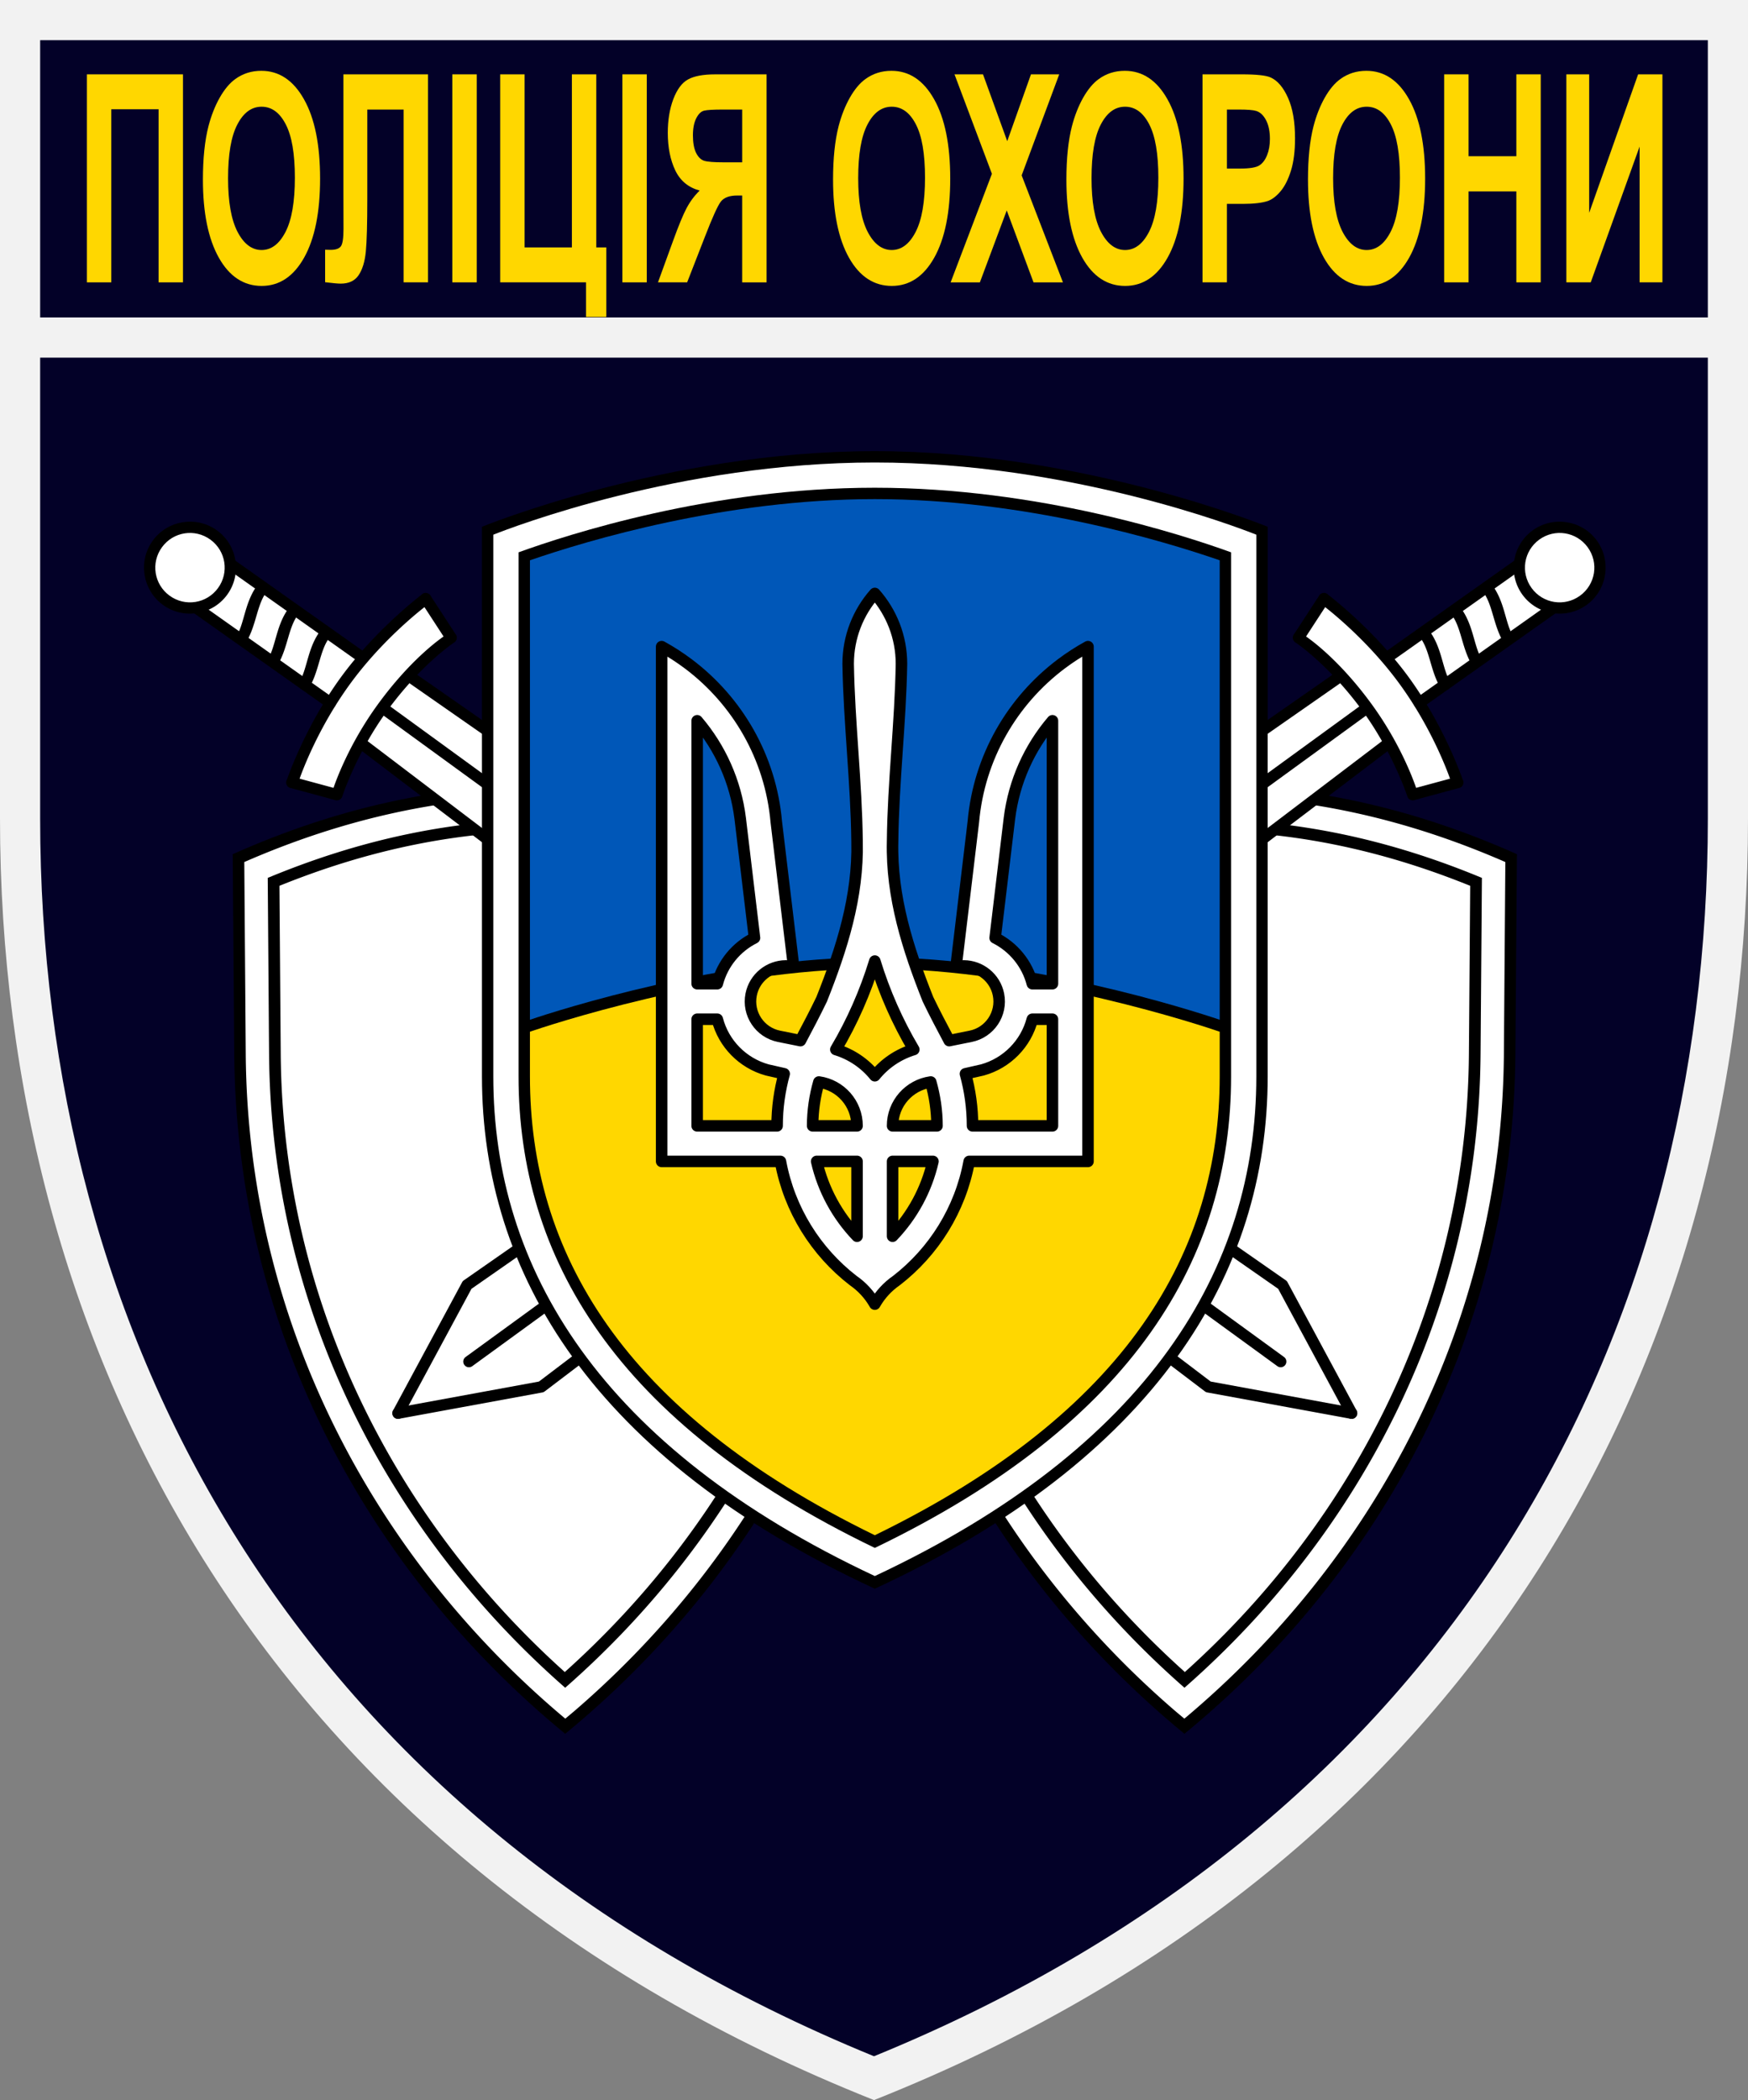 <svg version="1.1" id="svg2" viewBox="0 0 280.22 336.615" height="95mm" width="79.084mm" xmlns="http://www.w3.org/2000/svg">
  <rect x="0" y="0" width="280.22" height="336.615" fill="#808080" stroke="none"/>
  <defs id="defs4"></defs>
  
  <g transform="translate(1123.825,-486.055)" id="layer1">
    <g id="g3484">
      <path style="color:#000000;clip-rule:nonzero;display:inline;overflow:visible;visibility:visible;opacity:1;isolation:auto;mix-blend-mode:normal;color-interpolation:sRGB;color-interpolation-filters:linearRGB;solid-color:#000000;solid-opacity:1;fill:#f2f2f2;fill-opacity:1;fill-rule:nonzero;stroke:none;stroke-width:1;stroke-linecap:round;stroke-linejoin:round;stroke-miterlimit:4;stroke-dasharray:none;stroke-dashoffset:0;stroke-opacity:1;color-rendering:auto;image-rendering:auto;shape-rendering:auto;text-rendering:auto;enable-background:accumulate" d="m -1123.825,486.055 0,131.187 c 0,85.706 42.946,166.819 140.109,205.425 8.3e-4,4.4e-4 0.002,8.2e-4 0.003,0.002 1.9e-4,-7e-5 -1.9e-4,-0.002 0,-0.002 97.163,-38.606 140.108,-119.719 140.108,-205.425 l 0,-131.187 -1.731,0 -276.756,0 -1.733,0 z" id="path3677"></path>
      <path style="color:#000000;clip-rule:nonzero;display:inline;overflow:visible;visibility:visible;opacity:1;isolation:auto;mix-blend-mode:normal;color-interpolation:sRGB;color-interpolation-filters:linearRGB;solid-color:#000000;solid-opacity:1;fill:#030128;fill-opacity:1;fill-rule:nonzero;stroke:none;stroke-width:1;stroke-linecap:round;stroke-linejoin:round;stroke-miterlimit:4;stroke-dasharray:none;stroke-dashoffset:0;stroke-opacity:1;color-rendering:auto;image-rendering:auto;shape-rendering:auto;text-rendering:auto;enable-background:accumulate" d="m -1117.388,492.493 0,124.75 c 0,82.833 40.523,160.33 133.673,198.4 93.15,-38.069 133.672,-115.567 133.672,-198.4 l 0,-124.75 -267.345,0 z" id="path5218"></path>
      <g id="g5492" transform="matrix(0.727,0,0,0.727,-775.466,239.301)">
        <g transform="translate(-322.441,0)" id="g5156">
          <g transform="matrix(-1,0,0,1,240.193,0)" id="g5124">
            <path style="color:#000000;clip-rule:nonzero;display:inline;overflow:visible;visibility:visible;opacity:1;isolation:auto;mix-blend-mode:normal;color-interpolation:sRGB;color-interpolation-filters:linearRGB;solid-color:#000000;solid-opacity:1;fill:#000000;fill-opacity:1;fill-rule:nonzero;stroke:none;stroke-width:2.5;stroke-linecap:round;stroke-linejoin:round;stroke-miterlimit:4;stroke-dasharray:none;stroke-dashoffset:0;stroke-opacity:1;color-rendering:auto;image-rendering:auto;shape-rendering:auto;text-rendering:auto;enable-background:accumulate" d="m 132.383,512.379 c -24.144,0.031 -47.167,5.185 -69.951,15.369 l 0.336,44.08 c 0.464,61.126 29.79,114.402 72.979,149.846 1.35,-1.108 2.686,-2.233 4.008,-3.375 40.985,-35.407 68.521,-87.255 68.971,-146.471 l 0.336,-44.08 c -23.839,-10.656 -47.943,-15.792 -73.314,-15.328 -1.123,-0.021 -2.246,-0.042 -3.363,-0.041 z" id="path5126"></path>
            <path style="color:#000000;clip-rule:nonzero;display:inline;overflow:visible;visibility:visible;opacity:1;isolation:auto;mix-blend-mode:normal;color-interpolation:sRGB;color-interpolation-filters:linearRGB;solid-color:#000000;solid-opacity:1;fill:#ffffff;fill-opacity:1;fill-rule:nonzero;stroke:none;stroke-width:2.5;stroke-linecap:round;stroke-linejoin:round;stroke-miterlimit:4;stroke-dasharray:none;stroke-dashoffset:0;stroke-opacity:1;color-rendering:auto;image-rendering:auto;shape-rendering:auto;text-rendering:auto;enable-background:accumulate" d="m 132.387,514.918 c -23.251,0.03 -45.406,4.947 -67.402,14.557 l 0.322,42.334 c 0.452,59.559 28.687,111.523 70.459,146.527 0.777,-0.652 1.56,-1.296 2.328,-1.959 40.483,-34.973 67.648,-86.128 68.092,-144.568 l 0.322,-42.33 c -23.038,-10.064 -46.251,-14.969 -70.715,-14.521 a 2.539,2.539 0 0 1 -0.094,0 c -1.125,-0.021 -2.23,-0.04 -3.312,-0.039 z" id="path5128"></path>
            <path style="color:#000000;clip-rule:nonzero;display:inline;overflow:visible;visibility:visible;opacity:1;isolation:auto;mix-blend-mode:normal;color-interpolation:sRGB;color-interpolation-filters:linearRGB;solid-color:#000000;solid-opacity:1;fill:#000000;fill-opacity:1;fill-rule:nonzero;stroke:none;stroke-width:2.5;stroke-linecap:round;stroke-linejoin:round;stroke-miterlimit:4;stroke-dasharray:none;stroke-dashoffset:0;stroke-opacity:1;color-rendering:auto;image-rendering:auto;shape-rendering:auto;text-rendering:auto;enable-background:accumulate" d="m 132.393,520.062 c -21.448,0.027 -41.861,4.435 -62.238,12.906 l 0.295,38.801 c 0.428,56.36 26.417,105.695 65.293,139.752 38.882,-34.066 64.873,-83.39 65.301,-139.752 l 0.295,-38.787 c -21.39,-8.891 -42.821,-13.295 -65.451,-12.881 a 7.683,7.683 0 0 1 -0.281,0 c -1.129,-0.021 -2.202,-0.04 -3.213,-0.039 z" id="path5130"></path>
            <path style="color:#000000;clip-rule:nonzero;display:inline;overflow:visible;visibility:visible;opacity:1;isolation:auto;mix-blend-mode:normal;color-interpolation:sRGB;color-interpolation-filters:linearRGB;solid-color:#000000;solid-opacity:1;fill:#ffffff;fill-opacity:1;fill-rule:nonzero;stroke:none;stroke-width:2.5;stroke-linecap:round;stroke-linejoin:round;stroke-miterlimit:4;stroke-dasharray:none;stroke-dashoffset:0;stroke-opacity:1;color-rendering:auto;image-rendering:auto;shape-rendering:auto;text-rendering:auto;enable-background:accumulate" d="m 132.396,522.631 c -20.55,0.026 -40.101,4.168 -59.66,12.084 L 73.02,571.75 c 0.415,54.729 25.244,102.754 62.639,136.307 37.455,-33.567 62.399,-81.53 62.814,-136.307 l 0.281,-37.02 c -20.556,-8.318 -41.106,-12.458 -62.82,-12.061 a 10.253,10.253 0 0 1 -0.375,0 c -1.131,-0.021 -2.187,-0.04 -3.162,-0.039 z" id="path5132"></path>
          </g>
          <g id="g5108" transform="translate(-167.85,0)">
            <path id="path5084" d="m 132.383,512.379 c -24.144,0.031 -47.167,5.185 -69.951,15.369 l 0.336,44.08 c 0.464,61.126 29.79,114.402 72.979,149.846 1.35,-1.108 2.686,-2.233 4.008,-3.375 40.985,-35.407 68.521,-87.255 68.971,-146.471 l 0.336,-44.08 c -23.839,-10.656 -47.943,-15.792 -73.314,-15.328 -1.123,-0.021 -2.246,-0.042 -3.363,-0.041 z" style="color:#000000;clip-rule:nonzero;display:inline;overflow:visible;visibility:visible;opacity:1;isolation:auto;mix-blend-mode:normal;color-interpolation:sRGB;color-interpolation-filters:linearRGB;solid-color:#000000;solid-opacity:1;fill:#000000;fill-opacity:1;fill-rule:nonzero;stroke:none;stroke-width:2.5;stroke-linecap:round;stroke-linejoin:round;stroke-miterlimit:4;stroke-dasharray:none;stroke-dashoffset:0;stroke-opacity:1;color-rendering:auto;image-rendering:auto;shape-rendering:auto;text-rendering:auto;enable-background:accumulate"></path>
            <path id="path5095" d="m 132.387,514.918 c -23.251,0.03 -45.406,4.947 -67.402,14.557 l 0.322,42.334 c 0.452,59.559 28.687,111.523 70.459,146.527 0.777,-0.652 1.56,-1.296 2.328,-1.959 40.483,-34.973 67.648,-86.128 68.092,-144.568 l 0.322,-42.33 c -23.038,-10.064 -46.251,-14.969 -70.715,-14.521 a 2.539,2.539 0 0 1 -0.094,0 c -1.125,-0.021 -2.23,-0.04 -3.312,-0.039 z" style="color:#000000;clip-rule:nonzero;display:inline;overflow:visible;visibility:visible;opacity:1;isolation:auto;mix-blend-mode:normal;color-interpolation:sRGB;color-interpolation-filters:linearRGB;solid-color:#000000;solid-opacity:1;fill:#ffffff;fill-opacity:1;fill-rule:nonzero;stroke:none;stroke-width:2.5;stroke-linecap:round;stroke-linejoin:round;stroke-miterlimit:4;stroke-dasharray:none;stroke-dashoffset:0;stroke-opacity:1;color-rendering:auto;image-rendering:auto;shape-rendering:auto;text-rendering:auto;enable-background:accumulate"></path>
            <path id="path5100" d="m 132.393,520.062 c -21.448,0.027 -41.861,4.435 -62.238,12.906 l 0.295,38.801 c 0.428,56.36 26.417,105.695 65.293,139.752 38.882,-34.066 64.873,-83.39 65.301,-139.752 l 0.295,-38.787 c -21.39,-8.891 -42.821,-13.295 -65.451,-12.881 a 7.683,7.683 0 0 1 -0.281,0 c -1.129,-0.021 -2.202,-0.04 -3.213,-0.039 z" style="color:#000000;clip-rule:nonzero;display:inline;overflow:visible;visibility:visible;opacity:1;isolation:auto;mix-blend-mode:normal;color-interpolation:sRGB;color-interpolation-filters:linearRGB;solid-color:#000000;solid-opacity:1;fill:#000000;fill-opacity:1;fill-rule:nonzero;stroke:none;stroke-width:2.5;stroke-linecap:round;stroke-linejoin:round;stroke-miterlimit:4;stroke-dasharray:none;stroke-dashoffset:0;stroke-opacity:1;color-rendering:auto;image-rendering:auto;shape-rendering:auto;text-rendering:auto;enable-background:accumulate"></path>
            <path id="path5105" d="m 132.396,522.631 c -20.55,0.026 -40.101,4.168 -59.66,12.084 L 73.02,571.75 c 0.415,54.729 25.244,102.754 62.639,136.307 37.455,-33.567 62.399,-81.53 62.814,-136.307 l 0.281,-37.02 c -20.556,-8.318 -41.106,-12.458 -62.82,-12.061 a 10.253,10.253 0 0 1 -0.375,0 c -1.131,-0.021 -2.187,-0.04 -3.162,-0.039 z" style="color:#000000;clip-rule:nonzero;display:inline;overflow:visible;visibility:visible;opacity:1;isolation:auto;mix-blend-mode:normal;color-interpolation:sRGB;color-interpolation-filters:linearRGB;solid-color:#000000;solid-opacity:1;fill:#ffffff;fill-opacity:1;fill-rule:nonzero;stroke:none;stroke-width:2.5;stroke-linecap:round;stroke-linejoin:round;stroke-miterlimit:4;stroke-dasharray:none;stroke-dashoffset:0;stroke-opacity:1;color-rendering:auto;image-rendering:auto;shape-rendering:auto;text-rendering:auto;enable-background:accumulate"></path>
          </g>
        </g>
        <g transform="translate(-50.912,302.645)" id="g5406">
          <g id="g5351" transform="translate(1261.479,-302.642)">
            <path id="path5309" d="m -1648.418,456.031 c -6.8,0.092 -10.551,9.322 -5.871,14.209 3.968,4.772 12.687,3.259 14.514,-2.793 1.99,-5.522 -2.598,-12.096 -8.643,-11.416 z" style="opacity:1;fill:#ffffff;fill-opacity:1;stroke:none;stroke-width:0.25;stroke-linecap:round;stroke-linejoin:round;stroke-miterlimit:4;stroke-dasharray:none;stroke-dashoffset:0"></path>
            <path id="path5311" d="m -1637.803,465.492 c -1.691,0.61 -1.268,3.412 -2.787,4.602 -0.807,1.638 -3.323,2.195 -3.586,3.861 1.421,2.604 4.498,3.67 6.762,5.279 2.523,-0.192 1.906,-3.807 2.875,-5.498 0.664,-1.885 3.123,-5.001 0.277,-6.195 -1.055,-0.83 -2.081,-2.055 -3.541,-2.049 z" style="opacity:1;fill:#ffffff;fill-opacity:1;stroke:none;stroke-width:0.25;stroke-linecap:round;stroke-linejoin:round;stroke-miterlimit:4;stroke-dasharray:none;stroke-dashoffset:0"></path>
            <path id="path5313" d="m -1632.053,470.086 c -1.84,3.172 -2.909,6.927 -3.537,10.42 1.643,1.497 3.575,3.199 5.736,3.621 2.314,-2.185 1.747,-5.908 3.594,-8.428 1.512,-2.415 -1.542,-3.49 -2.949,-4.701 -0.782,-0.528 -1.881,-1.497 -2.844,-0.912 z" style="opacity:1;fill:#ffffff;fill-opacity:1;stroke:none;stroke-width:0.25;stroke-linecap:round;stroke-linejoin:round;stroke-miterlimit:4;stroke-dasharray:none;stroke-dashoffset:0"></path>
            <path id="path5315" d="m -1625.154,475.096 c -1.688,3.229 -3.018,6.916 -3.363,10.449 1.813,1.282 3.791,4.088 6.203,3.24 1.053,-3.437 2.838,-6.863 3.344,-10.307 -1.791,-1.301 -3.811,-3.875 -6.184,-3.383 z" style="opacity:1;fill:#ffffff;fill-opacity:1;stroke:none;stroke-width:0.25;stroke-linecap:round;stroke-linejoin:round;stroke-miterlimit:4;stroke-dasharray:none;stroke-dashoffset:0"></path>
            <path id="path5317" d="m -1617.746,479.824 c -2.43,2.777 -2.867,6.86 -4,10.197 1.192,1.462 3.611,4.193 5.461,2.723 1.717,-2.735 4.396,-5.154 5.426,-8.149 -1.685,-2.189 -4.37,-3.98 -6.887,-4.771 z" style="opacity:1;fill:#ffffff;fill-opacity:1;stroke:none;stroke-width:0.25;stroke-linecap:round;stroke-linejoin:round;stroke-miterlimit:4;stroke-dasharray:none;stroke-dashoffset:0"></path>
            <path id="path5319" d="m -1596.486,472.502 c -12.802,9.658 -22.577,23.272 -28.01,38.354 1.591,2.491 5.381,1.947 7.883,3.131 2.733,-0.894 2.2,-4.748 3.859,-6.717 4.961,-10.441 12.367,-19.771 21.389,-27.035 -0.017,-2.832 -2.715,-4.99 -4.049,-7.396 -1.819,-0.161 0.796,0.185 -1.072,-0.336 z" style="opacity:1;fill:#ffffff;fill-opacity:1;stroke:none;stroke-width:0.25;stroke-linecap:round;stroke-linejoin:round;stroke-miterlimit:4;stroke-dasharray:none;stroke-dashoffset:0"></path>
            <path id="path5321" d="m -1599.457,489.357 c -1.963,1.422 -4.198,3.482 -4.604,5.889 5.492,5.239 12.197,9.024 18.103,13.777 59.395,43.619 119.356,86.635 178.518,130.465 -0.955,-0.434 -3.865,-2.695 -5.507,-3.783 -39.483,-28.198 -78.479,-57.07 -117.787,-85.511 -24.577,-17.898 -49.169,-35.774 -73.783,-53.62 -2.802,-0.101 -3.042,3.715 -4.672,5.348 -0.548,2.863 3.439,3.591 4.894,5.39 60.526,45.929 120.95,92.018 181.733,137.589 9.408,1.801 18.805,3.678 28.275,5.133 2.249,-1.4 -0.884,-3.793 -1.26,-5.465 -3.968,-7.243 -7.716,-14.625 -11.85,-21.766 -63.847,-44.447 -127.567,-89.076 -191.512,-133.383 l -0.342,-0.086 -0.207,0.023 z" style="opacity:1;fill:#ffffff;fill-opacity:1;stroke:none;stroke-width:0.25;stroke-linecap:round;stroke-linejoin:round;stroke-miterlimit:4;stroke-dasharray:none;stroke-dashoffset:0"></path>
            <path id="path5237" d="m -1595.873,470.127 a 1.25,1.25 0 0 0 -0.977,0.459 1.25,1.25 0 0 0 -0.01,0.006 c -0.371,0.283 -10.173,7.781 -17.738,18.176 -7.779,10.688 -11.699,22.046 -11.848,22.479 a 1.25,1.25 0 0 0 -0.107,1.131 1.25,1.25 0 0 0 0.049,0.109 1.25,1.25 0 0 0 0,0.006 1.25,1.25 0 0 0 0.045,0.08 1.25,1.25 0 0 0 0.955,0.611 l 9.52,2.58 a 1.25,1.25 0 0 0 0.934,0.037 1.25,1.25 0 0 0 0.115,-0.047 1.25,1.25 0 0 0 0.096,-0.049 1.25,1.25 0 0 0 0.076,-0.047 1.25,1.25 0 0 0 0.541,-0.787 c 0.067,-0.202 3.173,-9.567 9.812,-18.689 7.393,-10.158 14.592,-14.97 14.736,-15.066 a 1.25,1.25 0 0 0 0.639,-0.879 1.25,1.25 0 0 0 -0.301,-1.086 l -5.389,-8.275 a 1.25,1.25 0 0 0 -0.9,-0.719 1.25,1.25 0 0 0 -0.107,-0.018 1.25,1.25 0 0 0 -0.146,-0.012 z m -0.27,3.141 4.213,6.473 c -1.327,0.932 -7.56,5.44 -14.496,14.971 -6.35,8.725 -9.238,16.855 -9.771,18.402 l -7.479,-2.025 c 0.628,-1.754 4.115,-11.247 11.104,-20.85 6.788,-9.327 14.934,-15.799 16.43,-16.971 z" style="color:#000000;font-style:normal;font-variant:normal;font-weight:normal;font-stretch:normal;font-size:medium;line-height:normal;font-family:sans-serif;text-indent:0;text-align:start;text-decoration:none;text-decoration-line:none;text-decoration-style:solid;text-decoration-color:#000000;letter-spacing:normal;word-spacing:normal;text-transform:none;direction:ltr;block-progression:tb;writing-mode:lr-tb;baseline-shift:baseline;text-anchor:start;white-space:normal;clip-rule:nonzero;display:inline;overflow:visible;visibility:visible;opacity:1;isolation:auto;mix-blend-mode:normal;color-interpolation:sRGB;color-interpolation-filters:linearRGB;solid-color:#000000;solid-opacity:1;fill:#000000;fill-opacity:1;fill-rule:nonzero;stroke:none;stroke-width:2.5;stroke-linecap:round;stroke-linejoin:round;stroke-miterlimit:4;stroke-dasharray:none;stroke-dashoffset:0;stroke-opacity:1;color-rendering:auto;image-rendering:auto;shape-rendering:auto;text-rendering:auto;enable-background:accumulate"></path>
            <path id="circle5239" d="m -1656.048,458.596 c -3.288,4.518 -2.285,10.883 2.233,14.172 4.518,3.288 10.883,2.285 14.172,-2.233 3.288,-4.518 2.285,-10.883 -2.233,-14.172 -4.518,-3.288 -10.883,-2.285 -14.172,2.233 z m 2.021,1.471 c 2.493,-3.426 7.254,-4.176 10.679,-1.682 3.426,2.493 4.176,7.254 1.683,10.679 -2.493,3.426 -7.253,4.176 -10.679,1.682 -3.426,-2.493 -4.176,-7.254 -1.683,-10.679 z" style="color:#000000;font-style:normal;font-variant:normal;font-weight:normal;font-stretch:normal;font-size:medium;line-height:normal;font-family:sans-serif;text-indent:0;text-align:start;text-decoration:none;text-decoration-line:none;text-decoration-style:solid;text-decoration-color:#000000;letter-spacing:normal;word-spacing:normal;text-transform:none;direction:ltr;block-progression:tb;writing-mode:lr-tb;baseline-shift:baseline;text-anchor:start;white-space:normal;clip-rule:nonzero;display:inline;overflow:visible;visibility:visible;opacity:1;isolation:auto;mix-blend-mode:normal;color-interpolation:sRGB;color-interpolation-filters:linearRGB;solid-color:#000000;solid-opacity:1;fill:#000000;fill-opacity:1;fill-rule:nonzero;stroke:none;stroke-width:2.5;stroke-linecap:round;stroke-linejoin:round;stroke-miterlimit:4;stroke-dasharray:none;stroke-dashoffset:0;stroke-opacity:1;color-rendering:auto;image-rendering:auto;shape-rendering:auto;text-rendering:auto;enable-background:accumulate"></path>
            <path id="path5241" d="m -1646.162,472.369 a 1.25,1.25 0 0 0 -0.746,2.279 l 29.264,20.719 a 1.25,1.25 0 1 0 1.445,-2.039 l -29.264,-20.721 a 1.25,1.25 0 0 0 -0.699,-0.238 z" style="color:#000000;font-style:normal;font-variant:normal;font-weight:normal;font-stretch:normal;font-size:medium;line-height:normal;font-family:sans-serif;text-indent:0;text-align:start;text-decoration:none;text-decoration-line:none;text-decoration-style:solid;text-decoration-color:#000000;letter-spacing:normal;word-spacing:normal;text-transform:none;direction:ltr;block-progression:tb;writing-mode:lr-tb;baseline-shift:baseline;text-anchor:start;white-space:normal;clip-rule:nonzero;display:inline;overflow:visible;visibility:visible;opacity:1;isolation:auto;mix-blend-mode:normal;color-interpolation:sRGB;color-interpolation-filters:linearRGB;solid-color:#000000;solid-opacity:1;fill:#000000;fill-opacity:1;fill-rule:nonzero;stroke:none;stroke-width:2.5;stroke-linecap:round;stroke-linejoin:round;stroke-miterlimit:4;stroke-dasharray:none;stroke-dashoffset:0;stroke-opacity:1;color-rendering:auto;image-rendering:auto;shape-rendering:auto;text-rendering:auto;enable-background:accumulate"></path>
            <path id="path5243" d="m -1638.783,462.609 a 1.25,1.25 0 0 0 -0.746,2.281 l 29.084,20.588 a 1.25,1.25 0 1 0 1.443,-2.041 l -29.082,-20.588 a 1.25,1.25 0 0 0 -0.699,-0.24 z" style="color:#000000;font-style:normal;font-variant:normal;font-weight:normal;font-stretch:normal;font-size:medium;line-height:normal;font-family:sans-serif;text-indent:0;text-align:start;text-decoration:none;text-decoration-line:none;text-decoration-style:solid;text-decoration-color:#000000;letter-spacing:normal;word-spacing:normal;text-transform:none;direction:ltr;block-progression:tb;writing-mode:lr-tb;baseline-shift:baseline;text-anchor:start;white-space:normal;clip-rule:nonzero;display:inline;overflow:visible;visibility:visible;opacity:1;isolation:auto;mix-blend-mode:normal;color-interpolation:sRGB;color-interpolation-filters:linearRGB;solid-color:#000000;solid-opacity:1;fill:#000000;fill-opacity:1;fill-rule:nonzero;stroke:none;stroke-width:2.5;stroke-linecap:round;stroke-linejoin:round;stroke-miterlimit:4;stroke-dasharray:none;stroke-dashoffset:0;stroke-opacity:1;color-rendering:auto;image-rendering:auto;shape-rendering:auto;text-rendering:auto;enable-background:accumulate"></path>
            <path id="path5245" d="m -1631.887,467.723 a 1.25,1.25 0 0 0 -0.932,0.49 c -2.915,3.705 -2.964,8.366 -4.709,11.391 a 1.25,1.25 0 1 0 2.164,1.248 c 2.212,-3.834 2.279,-8.258 4.51,-11.094 a 1.25,1.25 0 0 0 -1.033,-2.035 z" style="color:#000000;font-style:normal;font-variant:normal;font-weight:normal;font-stretch:normal;font-size:medium;line-height:normal;font-family:sans-serif;text-indent:0;text-align:start;text-decoration:none;text-decoration-line:none;text-decoration-style:solid;text-decoration-color:#000000;letter-spacing:normal;word-spacing:normal;text-transform:none;direction:ltr;block-progression:tb;writing-mode:lr-tb;baseline-shift:baseline;text-anchor:start;white-space:normal;clip-rule:nonzero;display:inline;overflow:visible;visibility:visible;opacity:1;isolation:auto;mix-blend-mode:normal;color-interpolation:sRGB;color-interpolation-filters:linearRGB;solid-color:#000000;solid-opacity:1;fill:#000000;fill-opacity:1;fill-rule:nonzero;stroke:none;stroke-width:2.5;stroke-linecap:round;stroke-linejoin:round;stroke-miterlimit:4;stroke-dasharray:none;stroke-dashoffset:0;stroke-opacity:1;color-rendering:auto;image-rendering:auto;shape-rendering:auto;text-rendering:auto;enable-background:accumulate"></path>
            <path id="path5247" d="m -1624.955,472.768 a 1.25,1.25 0 0 0 -0.934,0.488 c -2.915,3.705 -2.964,8.366 -4.709,11.391 a 1.25,1.25 0 1 0 2.166,1.25 c 2.211,-3.834 2.277,-8.258 4.508,-11.094 a 1.25,1.25 0 0 0 -1.031,-2.035 z" style="color:#000000;font-style:normal;font-variant:normal;font-weight:normal;font-stretch:normal;font-size:medium;line-height:normal;font-family:sans-serif;text-indent:0;text-align:start;text-decoration:none;text-decoration-line:none;text-decoration-style:solid;text-decoration-color:#000000;letter-spacing:normal;word-spacing:normal;text-transform:none;direction:ltr;block-progression:tb;writing-mode:lr-tb;baseline-shift:baseline;text-anchor:start;white-space:normal;clip-rule:nonzero;display:inline;overflow:visible;visibility:visible;opacity:1;isolation:auto;mix-blend-mode:normal;color-interpolation:sRGB;color-interpolation-filters:linearRGB;solid-color:#000000;solid-opacity:1;fill:#000000;fill-opacity:1;fill-rule:nonzero;stroke:none;stroke-width:2.5;stroke-linecap:round;stroke-linejoin:round;stroke-miterlimit:4;stroke-dasharray:none;stroke-dashoffset:0;stroke-opacity:1;color-rendering:auto;image-rendering:auto;shape-rendering:auto;text-rendering:auto;enable-background:accumulate"></path>
            <path id="path5249" d="m -1618.025,477.811 a 1.25,1.25 0 0 0 -0.934,0.49 c -2.915,3.705 -2.964,8.366 -4.709,11.391 a 1.25,1.25 0 1 0 2.166,1.248 c 2.212,-3.834 2.277,-8.258 4.508,-11.094 a 1.25,1.25 0 0 0 -1.031,-2.035 z" style="color:#000000;font-style:normal;font-variant:normal;font-weight:normal;font-stretch:normal;font-size:medium;line-height:normal;font-family:sans-serif;text-indent:0;text-align:start;text-decoration:none;text-decoration-line:none;text-decoration-style:solid;text-decoration-color:#000000;letter-spacing:normal;word-spacing:normal;text-transform:none;direction:ltr;block-progression:tb;writing-mode:lr-tb;baseline-shift:baseline;text-anchor:start;white-space:normal;clip-rule:nonzero;display:inline;overflow:visible;visibility:visible;opacity:1;isolation:auto;mix-blend-mode:normal;color-interpolation:sRGB;color-interpolation-filters:linearRGB;solid-color:#000000;solid-opacity:1;fill:#000000;fill-opacity:1;fill-rule:nonzero;stroke:none;stroke-width:2.5;stroke-linecap:round;stroke-linejoin:round;stroke-miterlimit:4;stroke-dasharray:none;stroke-dashoffset:0;stroke-opacity:1;color-rendering:auto;image-rendering:auto;shape-rendering:auto;text-rendering:auto;enable-background:accumulate"></path>
            <path id="path5251" d="m -1605.127,494.459 a 1.25,1.25 0 0 0 -0.65,2.27 l 197.688,143.877 a 1.25,1.25 0 1 0 1.471,-2.021 l -197.688,-143.877 a 1.25,1.25 0 0 0 -0.82,-0.248 z" style="color:#000000;font-style:normal;font-variant:normal;font-weight:normal;font-stretch:normal;font-size:medium;line-height:normal;font-family:sans-serif;text-indent:0;text-align:start;text-decoration:none;text-decoration-line:none;text-decoration-style:solid;text-decoration-color:#000000;letter-spacing:normal;word-spacing:normal;text-transform:none;direction:ltr;block-progression:tb;writing-mode:lr-tb;baseline-shift:baseline;text-anchor:start;white-space:normal;clip-rule:nonzero;display:inline;overflow:visible;visibility:visible;opacity:1;isolation:auto;mix-blend-mode:normal;color-interpolation:sRGB;color-interpolation-filters:linearRGB;solid-color:#000000;solid-opacity:1;fill:#000000;fill-opacity:1;fill-rule:nonzero;stroke:none;stroke-width:2.5;stroke-linecap:round;stroke-linejoin:round;stroke-miterlimit:4;stroke-dasharray:none;stroke-dashoffset:0;stroke-opacity:1;color-rendering:auto;image-rendering:auto;shape-rendering:auto;text-rendering:auto;enable-background:accumulate"></path>
            <path id="path5253" d="m -1599.355,487.322 a 1.25,1.25 0 0 0 -0.729,2.285 l 192.19,133.957 15.09,28.014 a 1.25,1.25 0 1 0 2.201,-1.186 l -15.23,-28.277 a 1.25,1.25 0 0 0 -0.387,-0.432 l -192.435,-134.127 a 1.25,1.25 0 0 0 -0.699,-0.234 z" style="color:#000000;font-style:normal;font-variant:normal;font-weight:normal;font-stretch:normal;font-size:medium;line-height:normal;font-family:sans-serif;text-indent:0;text-align:start;text-decoration:none;text-decoration-line:none;text-decoration-style:solid;text-decoration-color:#000000;letter-spacing:normal;word-spacing:normal;text-transform:none;direction:ltr;block-progression:tb;writing-mode:lr-tb;baseline-shift:baseline;text-anchor:start;white-space:normal;clip-rule:nonzero;display:inline;overflow:visible;visibility:visible;opacity:1;isolation:auto;mix-blend-mode:normal;color-interpolation:sRGB;color-interpolation-filters:linearRGB;solid-color:#000000;solid-opacity:1;fill:#000000;fill-opacity:1;fill-rule:nonzero;stroke:none;stroke-width:2.5;stroke-linecap:round;stroke-linejoin:round;stroke-miterlimit:4;stroke-dasharray:none;stroke-dashoffset:0;stroke-opacity:1;color-rendering:auto;image-rendering:auto;shape-rendering:auto;text-rendering:auto;enable-background:accumulate"></path>
            <path id="path5255" d="m -1610.148,502.049 a 1.25,1.25 0 0 0 -0.695,2.256 l 186.795,141.875 a 1.25,1.25 0 0 0 0.529,0.234 l 31.59,5.801 a 1.25,1.25 0 1 0 0.451,-2.459 l -31.295,-5.746 -186.559,-141.695 a 1.25,1.25 0 0 0 -0.816,-0.266 z" style="color:#000000;font-style:normal;font-variant:normal;font-weight:normal;font-stretch:normal;font-size:medium;line-height:normal;font-family:sans-serif;text-indent:0;text-align:start;text-decoration:none;text-decoration-line:none;text-decoration-style:solid;text-decoration-color:#000000;letter-spacing:normal;word-spacing:normal;text-transform:none;direction:ltr;block-progression:tb;writing-mode:lr-tb;baseline-shift:baseline;text-anchor:start;white-space:normal;clip-rule:nonzero;display:inline;overflow:visible;visibility:visible;opacity:1;isolation:auto;mix-blend-mode:normal;color-interpolation:sRGB;color-interpolation-filters:linearRGB;solid-color:#000000;solid-opacity:1;fill:#000000;fill-opacity:1;fill-rule:nonzero;stroke:none;stroke-width:2.5;stroke-linecap:round;stroke-linejoin:round;stroke-miterlimit:4;stroke-dasharray:none;stroke-dashoffset:0;stroke-opacity:1;color-rendering:auto;image-rendering:auto;shape-rendering:auto;text-rendering:auto;enable-background:accumulate"></path>
          </g>
          <g id="g5370" transform="matrix(-1,0,0,1,-1732.194,-302.642)">
            <path style="opacity:1;fill:#ffffff;fill-opacity:1;stroke:none;stroke-width:0.25;stroke-linecap:round;stroke-linejoin:round;stroke-miterlimit:4;stroke-dasharray:none;stroke-dashoffset:0" d="m -1648.418,456.031 c -6.8,0.092 -10.551,9.322 -5.871,14.209 3.968,4.772 12.687,3.259 14.514,-2.793 1.99,-5.522 -2.598,-12.096 -8.643,-11.416 z" id="path5372"></path>
            <path style="opacity:1;fill:#ffffff;fill-opacity:1;stroke:none;stroke-width:0.25;stroke-linecap:round;stroke-linejoin:round;stroke-miterlimit:4;stroke-dasharray:none;stroke-dashoffset:0" d="m -1637.803,465.492 c -1.691,0.61 -1.268,3.412 -2.787,4.602 -0.807,1.638 -3.323,2.195 -3.586,3.861 1.421,2.604 4.498,3.67 6.762,5.279 2.523,-0.192 1.906,-3.807 2.875,-5.498 0.664,-1.885 3.123,-5.001 0.277,-6.195 -1.055,-0.83 -2.081,-2.055 -3.541,-2.049 z" id="path5374"></path>
            <path style="opacity:1;fill:#ffffff;fill-opacity:1;stroke:none;stroke-width:0.25;stroke-linecap:round;stroke-linejoin:round;stroke-miterlimit:4;stroke-dasharray:none;stroke-dashoffset:0" d="m -1632.053,470.086 c -1.84,3.172 -2.909,6.927 -3.537,10.42 1.643,1.497 3.575,3.199 5.736,3.621 2.314,-2.185 1.747,-5.908 3.594,-8.428 1.512,-2.415 -1.542,-3.49 -2.949,-4.701 -0.782,-0.528 -1.881,-1.497 -2.844,-0.912 z" id="path5376"></path>
            <path style="opacity:1;fill:#ffffff;fill-opacity:1;stroke:none;stroke-width:0.25;stroke-linecap:round;stroke-linejoin:round;stroke-miterlimit:4;stroke-dasharray:none;stroke-dashoffset:0" d="m -1625.154,475.096 c -1.688,3.229 -3.018,6.916 -3.363,10.449 1.813,1.282 3.791,4.088 6.203,3.24 1.053,-3.437 2.838,-6.863 3.344,-10.307 -1.791,-1.301 -3.811,-3.875 -6.184,-3.383 z" id="path5378"></path>
            <path style="opacity:1;fill:#ffffff;fill-opacity:1;stroke:none;stroke-width:0.25;stroke-linecap:round;stroke-linejoin:round;stroke-miterlimit:4;stroke-dasharray:none;stroke-dashoffset:0" d="m -1617.746,479.824 c -2.43,2.777 -2.867,6.86 -4,10.197 1.192,1.462 3.611,4.193 5.461,2.723 1.717,-2.735 4.396,-5.154 5.426,-8.149 -1.685,-2.189 -4.37,-3.98 -6.887,-4.771 z" id="path5380"></path>
            <path style="opacity:1;fill:#ffffff;fill-opacity:1;stroke:none;stroke-width:0.25;stroke-linecap:round;stroke-linejoin:round;stroke-miterlimit:4;stroke-dasharray:none;stroke-dashoffset:0" d="m -1596.486,472.502 c -12.802,9.658 -22.577,23.272 -28.01,38.354 1.591,2.491 5.381,1.947 7.883,3.131 2.733,-0.894 2.2,-4.748 3.859,-6.717 4.961,-10.441 12.367,-19.771 21.389,-27.035 -0.017,-2.832 -2.715,-4.99 -4.049,-7.396 -1.819,-0.161 0.796,0.185 -1.072,-0.336 z" id="path5382"></path>
            <path style="opacity:1;fill:#ffffff;fill-opacity:1;stroke:none;stroke-width:0.25;stroke-linecap:round;stroke-linejoin:round;stroke-miterlimit:4;stroke-dasharray:none;stroke-dashoffset:0" d="m -1599.457,489.357 c -1.963,1.422 -4.198,3.482 -4.604,5.889 5.492,5.239 12.197,9.024 18.103,13.777 59.395,43.619 119.356,86.635 178.518,130.465 -0.955,-0.434 -3.865,-2.695 -5.507,-3.783 -39.483,-28.198 -78.479,-57.07 -117.787,-85.511 -24.577,-17.898 -49.169,-35.774 -73.783,-53.62 -2.802,-0.101 -3.042,3.715 -4.672,5.348 -0.548,2.863 3.439,3.591 4.894,5.39 60.526,45.929 120.95,92.018 181.733,137.589 9.408,1.801 18.805,3.678 28.275,5.133 2.249,-1.4 -0.884,-3.793 -1.26,-5.465 -3.968,-7.243 -7.716,-14.625 -11.85,-21.766 -63.847,-44.447 -127.567,-89.076 -191.512,-133.383 l -0.342,-0.086 -0.207,0.023 z" id="path5384"></path>
            <path style="color:#000000;font-style:normal;font-variant:normal;font-weight:normal;font-stretch:normal;font-size:medium;line-height:normal;font-family:sans-serif;text-indent:0;text-align:start;text-decoration:none;text-decoration-line:none;text-decoration-style:solid;text-decoration-color:#000000;letter-spacing:normal;word-spacing:normal;text-transform:none;direction:ltr;block-progression:tb;writing-mode:lr-tb;baseline-shift:baseline;text-anchor:start;white-space:normal;clip-rule:nonzero;display:inline;overflow:visible;visibility:visible;opacity:1;isolation:auto;mix-blend-mode:normal;color-interpolation:sRGB;color-interpolation-filters:linearRGB;solid-color:#000000;solid-opacity:1;fill:#000000;fill-opacity:1;fill-rule:nonzero;stroke:none;stroke-width:2.5;stroke-linecap:round;stroke-linejoin:round;stroke-miterlimit:4;stroke-dasharray:none;stroke-dashoffset:0;stroke-opacity:1;color-rendering:auto;image-rendering:auto;shape-rendering:auto;text-rendering:auto;enable-background:accumulate" d="m -1595.873,470.127 a 1.25,1.25 0 0 0 -0.977,0.459 1.25,1.25 0 0 0 -0.01,0.006 c -0.371,0.283 -10.173,7.781 -17.738,18.176 -7.779,10.688 -11.699,22.046 -11.848,22.479 a 1.25,1.25 0 0 0 -0.107,1.131 1.25,1.25 0 0 0 0.049,0.109 1.25,1.25 0 0 0 0,0.006 1.25,1.25 0 0 0 0.045,0.08 1.25,1.25 0 0 0 0.955,0.611 l 9.52,2.58 a 1.25,1.25 0 0 0 0.934,0.037 1.25,1.25 0 0 0 0.115,-0.047 1.25,1.25 0 0 0 0.096,-0.049 1.25,1.25 0 0 0 0.076,-0.047 1.25,1.25 0 0 0 0.541,-0.787 c 0.067,-0.202 3.173,-9.567 9.812,-18.689 7.393,-10.158 14.592,-14.97 14.736,-15.066 a 1.25,1.25 0 0 0 0.639,-0.879 1.25,1.25 0 0 0 -0.301,-1.086 l -5.389,-8.275 a 1.25,1.25 0 0 0 -0.9,-0.719 1.25,1.25 0 0 0 -0.107,-0.018 1.25,1.25 0 0 0 -0.146,-0.012 z m -0.27,3.141 4.213,6.473 c -1.327,0.932 -7.56,5.44 -14.496,14.971 -6.35,8.725 -9.238,16.855 -9.771,18.402 l -7.479,-2.025 c 0.628,-1.754 4.115,-11.247 11.104,-20.85 6.788,-9.327 14.934,-15.799 16.43,-16.971 z" id="path5386"></path>
            <path style="color:#000000;font-style:normal;font-variant:normal;font-weight:normal;font-stretch:normal;font-size:medium;line-height:normal;font-family:sans-serif;text-indent:0;text-align:start;text-decoration:none;text-decoration-line:none;text-decoration-style:solid;text-decoration-color:#000000;letter-spacing:normal;word-spacing:normal;text-transform:none;direction:ltr;block-progression:tb;writing-mode:lr-tb;baseline-shift:baseline;text-anchor:start;white-space:normal;clip-rule:nonzero;display:inline;overflow:visible;visibility:visible;opacity:1;isolation:auto;mix-blend-mode:normal;color-interpolation:sRGB;color-interpolation-filters:linearRGB;solid-color:#000000;solid-opacity:1;fill:#000000;fill-opacity:1;fill-rule:nonzero;stroke:none;stroke-width:2.5;stroke-linecap:round;stroke-linejoin:round;stroke-miterlimit:4;stroke-dasharray:none;stroke-dashoffset:0;stroke-opacity:1;color-rendering:auto;image-rendering:auto;shape-rendering:auto;text-rendering:auto;enable-background:accumulate" d="m -1656.048,458.596 c -3.288,4.518 -2.285,10.883 2.233,14.172 4.518,3.288 10.883,2.285 14.172,-2.233 3.288,-4.518 2.285,-10.883 -2.233,-14.172 -4.518,-3.288 -10.883,-2.285 -14.172,2.233 z m 2.021,1.471 c 2.493,-3.426 7.254,-4.176 10.679,-1.682 3.426,2.493 4.176,7.254 1.683,10.679 -2.493,3.426 -7.253,4.176 -10.679,1.682 -3.426,-2.493 -4.176,-7.254 -1.683,-10.679 z" id="path5388"></path>
            <path style="color:#000000;font-style:normal;font-variant:normal;font-weight:normal;font-stretch:normal;font-size:medium;line-height:normal;font-family:sans-serif;text-indent:0;text-align:start;text-decoration:none;text-decoration-line:none;text-decoration-style:solid;text-decoration-color:#000000;letter-spacing:normal;word-spacing:normal;text-transform:none;direction:ltr;block-progression:tb;writing-mode:lr-tb;baseline-shift:baseline;text-anchor:start;white-space:normal;clip-rule:nonzero;display:inline;overflow:visible;visibility:visible;opacity:1;isolation:auto;mix-blend-mode:normal;color-interpolation:sRGB;color-interpolation-filters:linearRGB;solid-color:#000000;solid-opacity:1;fill:#000000;fill-opacity:1;fill-rule:nonzero;stroke:none;stroke-width:2.5;stroke-linecap:round;stroke-linejoin:round;stroke-miterlimit:4;stroke-dasharray:none;stroke-dashoffset:0;stroke-opacity:1;color-rendering:auto;image-rendering:auto;shape-rendering:auto;text-rendering:auto;enable-background:accumulate" d="m -1646.162,472.369 a 1.25,1.25 0 0 0 -0.746,2.279 l 29.264,20.719 a 1.25,1.25 0 1 0 1.445,-2.039 l -29.264,-20.721 a 1.25,1.25 0 0 0 -0.699,-0.238 z" id="path5390"></path>
            <path style="color:#000000;font-style:normal;font-variant:normal;font-weight:normal;font-stretch:normal;font-size:medium;line-height:normal;font-family:sans-serif;text-indent:0;text-align:start;text-decoration:none;text-decoration-line:none;text-decoration-style:solid;text-decoration-color:#000000;letter-spacing:normal;word-spacing:normal;text-transform:none;direction:ltr;block-progression:tb;writing-mode:lr-tb;baseline-shift:baseline;text-anchor:start;white-space:normal;clip-rule:nonzero;display:inline;overflow:visible;visibility:visible;opacity:1;isolation:auto;mix-blend-mode:normal;color-interpolation:sRGB;color-interpolation-filters:linearRGB;solid-color:#000000;solid-opacity:1;fill:#000000;fill-opacity:1;fill-rule:nonzero;stroke:none;stroke-width:2.5;stroke-linecap:round;stroke-linejoin:round;stroke-miterlimit:4;stroke-dasharray:none;stroke-dashoffset:0;stroke-opacity:1;color-rendering:auto;image-rendering:auto;shape-rendering:auto;text-rendering:auto;enable-background:accumulate" d="m -1638.783,462.609 a 1.25,1.25 0 0 0 -0.746,2.281 l 29.084,20.588 a 1.25,1.25 0 1 0 1.443,-2.041 l -29.082,-20.588 a 1.25,1.25 0 0 0 -0.699,-0.24 z" id="path5392"></path>
            <path style="color:#000000;font-style:normal;font-variant:normal;font-weight:normal;font-stretch:normal;font-size:medium;line-height:normal;font-family:sans-serif;text-indent:0;text-align:start;text-decoration:none;text-decoration-line:none;text-decoration-style:solid;text-decoration-color:#000000;letter-spacing:normal;word-spacing:normal;text-transform:none;direction:ltr;block-progression:tb;writing-mode:lr-tb;baseline-shift:baseline;text-anchor:start;white-space:normal;clip-rule:nonzero;display:inline;overflow:visible;visibility:visible;opacity:1;isolation:auto;mix-blend-mode:normal;color-interpolation:sRGB;color-interpolation-filters:linearRGB;solid-color:#000000;solid-opacity:1;fill:#000000;fill-opacity:1;fill-rule:nonzero;stroke:none;stroke-width:2.5;stroke-linecap:round;stroke-linejoin:round;stroke-miterlimit:4;stroke-dasharray:none;stroke-dashoffset:0;stroke-opacity:1;color-rendering:auto;image-rendering:auto;shape-rendering:auto;text-rendering:auto;enable-background:accumulate" d="m -1631.887,467.723 a 1.25,1.25 0 0 0 -0.932,0.49 c -2.915,3.705 -2.964,8.366 -4.709,11.391 a 1.25,1.25 0 1 0 2.164,1.248 c 2.212,-3.834 2.279,-8.258 4.51,-11.094 a 1.25,1.25 0 0 0 -1.033,-2.035 z" id="path5394"></path>
            <path style="color:#000000;font-style:normal;font-variant:normal;font-weight:normal;font-stretch:normal;font-size:medium;line-height:normal;font-family:sans-serif;text-indent:0;text-align:start;text-decoration:none;text-decoration-line:none;text-decoration-style:solid;text-decoration-color:#000000;letter-spacing:normal;word-spacing:normal;text-transform:none;direction:ltr;block-progression:tb;writing-mode:lr-tb;baseline-shift:baseline;text-anchor:start;white-space:normal;clip-rule:nonzero;display:inline;overflow:visible;visibility:visible;opacity:1;isolation:auto;mix-blend-mode:normal;color-interpolation:sRGB;color-interpolation-filters:linearRGB;solid-color:#000000;solid-opacity:1;fill:#000000;fill-opacity:1;fill-rule:nonzero;stroke:none;stroke-width:2.5;stroke-linecap:round;stroke-linejoin:round;stroke-miterlimit:4;stroke-dasharray:none;stroke-dashoffset:0;stroke-opacity:1;color-rendering:auto;image-rendering:auto;shape-rendering:auto;text-rendering:auto;enable-background:accumulate" d="m -1624.955,472.768 a 1.25,1.25 0 0 0 -0.934,0.488 c -2.915,3.705 -2.964,8.366 -4.709,11.391 a 1.25,1.25 0 1 0 2.166,1.25 c 2.211,-3.834 2.277,-8.258 4.508,-11.094 a 1.25,1.25 0 0 0 -1.031,-2.035 z" id="path5396"></path>
            <path style="color:#000000;font-style:normal;font-variant:normal;font-weight:normal;font-stretch:normal;font-size:medium;line-height:normal;font-family:sans-serif;text-indent:0;text-align:start;text-decoration:none;text-decoration-line:none;text-decoration-style:solid;text-decoration-color:#000000;letter-spacing:normal;word-spacing:normal;text-transform:none;direction:ltr;block-progression:tb;writing-mode:lr-tb;baseline-shift:baseline;text-anchor:start;white-space:normal;clip-rule:nonzero;display:inline;overflow:visible;visibility:visible;opacity:1;isolation:auto;mix-blend-mode:normal;color-interpolation:sRGB;color-interpolation-filters:linearRGB;solid-color:#000000;solid-opacity:1;fill:#000000;fill-opacity:1;fill-rule:nonzero;stroke:none;stroke-width:2.5;stroke-linecap:round;stroke-linejoin:round;stroke-miterlimit:4;stroke-dasharray:none;stroke-dashoffset:0;stroke-opacity:1;color-rendering:auto;image-rendering:auto;shape-rendering:auto;text-rendering:auto;enable-background:accumulate" d="m -1618.025,477.811 a 1.25,1.25 0 0 0 -0.934,0.49 c -2.915,3.705 -2.964,8.366 -4.709,11.391 a 1.25,1.25 0 1 0 2.166,1.248 c 2.212,-3.834 2.277,-8.258 4.508,-11.094 a 1.25,1.25 0 0 0 -1.031,-2.035 z" id="path5398"></path>
            <path style="color:#000000;font-style:normal;font-variant:normal;font-weight:normal;font-stretch:normal;font-size:medium;line-height:normal;font-family:sans-serif;text-indent:0;text-align:start;text-decoration:none;text-decoration-line:none;text-decoration-style:solid;text-decoration-color:#000000;letter-spacing:normal;word-spacing:normal;text-transform:none;direction:ltr;block-progression:tb;writing-mode:lr-tb;baseline-shift:baseline;text-anchor:start;white-space:normal;clip-rule:nonzero;display:inline;overflow:visible;visibility:visible;opacity:1;isolation:auto;mix-blend-mode:normal;color-interpolation:sRGB;color-interpolation-filters:linearRGB;solid-color:#000000;solid-opacity:1;fill:#000000;fill-opacity:1;fill-rule:nonzero;stroke:none;stroke-width:2.5;stroke-linecap:round;stroke-linejoin:round;stroke-miterlimit:4;stroke-dasharray:none;stroke-dashoffset:0;stroke-opacity:1;color-rendering:auto;image-rendering:auto;shape-rendering:auto;text-rendering:auto;enable-background:accumulate" d="m -1605.127,494.459 a 1.25,1.25 0 0 0 -0.65,2.27 l 197.688,143.877 a 1.25,1.25 0 1 0 1.471,-2.021 l -197.688,-143.877 a 1.25,1.25 0 0 0 -0.82,-0.248 z" id="path5400"></path>
            <path style="color:#000000;font-style:normal;font-variant:normal;font-weight:normal;font-stretch:normal;font-size:medium;line-height:normal;font-family:sans-serif;text-indent:0;text-align:start;text-decoration:none;text-decoration-line:none;text-decoration-style:solid;text-decoration-color:#000000;letter-spacing:normal;word-spacing:normal;text-transform:none;direction:ltr;block-progression:tb;writing-mode:lr-tb;baseline-shift:baseline;text-anchor:start;white-space:normal;clip-rule:nonzero;display:inline;overflow:visible;visibility:visible;opacity:1;isolation:auto;mix-blend-mode:normal;color-interpolation:sRGB;color-interpolation-filters:linearRGB;solid-color:#000000;solid-opacity:1;fill:#000000;fill-opacity:1;fill-rule:nonzero;stroke:none;stroke-width:2.5;stroke-linecap:round;stroke-linejoin:round;stroke-miterlimit:4;stroke-dasharray:none;stroke-dashoffset:0;stroke-opacity:1;color-rendering:auto;image-rendering:auto;shape-rendering:auto;text-rendering:auto;enable-background:accumulate" d="m -1599.355,487.322 a 1.25,1.25 0 0 0 -0.729,2.285 l 192.19,133.957 15.09,28.014 a 1.25,1.25 0 1 0 2.201,-1.186 l -15.23,-28.277 a 1.25,1.25 0 0 0 -0.387,-0.432 l -192.435,-134.127 a 1.25,1.25 0 0 0 -0.699,-0.234 z" id="path5402"></path>
            <path style="color:#000000;font-style:normal;font-variant:normal;font-weight:normal;font-stretch:normal;font-size:medium;line-height:normal;font-family:sans-serif;text-indent:0;text-align:start;text-decoration:none;text-decoration-line:none;text-decoration-style:solid;text-decoration-color:#000000;letter-spacing:normal;word-spacing:normal;text-transform:none;direction:ltr;block-progression:tb;writing-mode:lr-tb;baseline-shift:baseline;text-anchor:start;white-space:normal;clip-rule:nonzero;display:inline;overflow:visible;visibility:visible;opacity:1;isolation:auto;mix-blend-mode:normal;color-interpolation:sRGB;color-interpolation-filters:linearRGB;solid-color:#000000;solid-opacity:1;fill:#000000;fill-opacity:1;fill-rule:nonzero;stroke:none;stroke-width:2.5;stroke-linecap:round;stroke-linejoin:round;stroke-miterlimit:4;stroke-dasharray:none;stroke-dashoffset:0;stroke-opacity:1;color-rendering:auto;image-rendering:auto;shape-rendering:auto;text-rendering:auto;enable-background:accumulate" d="m -1610.148,502.049 a 1.25,1.25 0 0 0 -0.695,2.256 l 186.795,141.875 a 1.25,1.25 0 0 0 0.529,0.234 l 31.59,5.801 a 1.25,1.25 0 1 0 0.451,-2.459 l -31.295,-5.746 -186.559,-141.695 a 1.25,1.25 0 0 0 -0.816,-0.266 z" id="path5404"></path>
          </g>
        </g>
        <g transform="translate(-496.902,0)" id="g5071">
          <path style="color:#000000;clip-rule:nonzero;display:inline;overflow:visible;visibility:visible;opacity:1;isolation:auto;mix-blend-mode:normal;color-interpolation:sRGB;color-interpolation-filters:linearRGB;solid-color:#000000;solid-opacity:1;fill:#000000;fill-opacity:1;fill-rule:nonzero;stroke:none;stroke-width:0.101;stroke-linecap:round;stroke-linejoin:round;stroke-miterlimit:4;stroke-dasharray:none;stroke-dashoffset:0;stroke-opacity:1;color-rendering:auto;image-rendering:auto;shape-rendering:auto;text-rendering:auto;enable-background:accumulate" d="m 210.577,438.88 c -45.981,0 -86.574,16.677 -86.574,16.677 l 0,121.194 c 0,43.507 24.72,84.252 86.629,112.935 61.909,-28.683 86.629,-69.428 86.629,-112.935 l 0,-121.194 c 0,0 -40.59,-16.677 -86.572,-16.677 -0.019,0 -0.038,0 -0.057,0 -0.018,0 -0.037,0 -0.055,0 z" id="path4258"></path>
          <path style="color:#000000;clip-rule:nonzero;display:inline;overflow:visible;visibility:visible;opacity:1;isolation:auto;mix-blend-mode:normal;color-interpolation:sRGB;color-interpolation-filters:linearRGB;solid-color:#000000;solid-opacity:1;fill:#ffffff;fill-opacity:1;fill-rule:nonzero;stroke:none;stroke-width:0.101;stroke-linecap:round;stroke-linejoin:round;stroke-miterlimit:4;stroke-dasharray:none;stroke-dashoffset:0;stroke-opacity:1;color-rendering:auto;image-rendering:auto;shape-rendering:auto;text-rendering:auto;enable-background:accumulate" d="m 210.578,441.383 c -42.858,0 -79.955,14.286 -84.07,15.918 l 0,119.449 c 0,42.305 23.613,81.771 84.125,110.145 60.512,-28.374 84.125,-67.839 84.125,-110.145 l 0,-119.449 c -4.116,-1.632 -41.21,-15.918 -84.068,-15.918 l -0.057,0 -0.055,0 z" id="path4267"></path>
          <path style="color:#000000;clip-rule:nonzero;display:inline;overflow:visible;visibility:visible;opacity:1;isolation:auto;mix-blend-mode:normal;color-interpolation:sRGB;color-interpolation-filters:linearRGB;solid-color:#000000;solid-opacity:1;fill:#000000;fill-opacity:1;fill-rule:nonzero;stroke:none;stroke-width:0.101;stroke-linecap:round;stroke-linejoin:round;stroke-miterlimit:4;stroke-dasharray:none;stroke-dashoffset:0;stroke-opacity:1;color-rendering:auto;image-rendering:auto;shape-rendering:auto;text-rendering:auto;enable-background:accumulate" d="m 210.578,446.949 c -35.997,0 -67.678,10.32 -78.504,14.24 l 0,115.561 c 0,39.656 21.187,76.32 78.559,103.941 57.372,-27.622 78.559,-64.285 78.559,-103.941 l 0,-115.561 C 278.366,457.27 246.687,446.949 210.689,446.949 l -0.057,0 -0.055,0 z" id="path4287"></path>
          <path style="color:#000000;font-style:normal;font-variant:normal;font-weight:normal;font-stretch:normal;font-size:medium;line-height:normal;font-family:sans-serif;text-indent:0;text-align:start;text-decoration:none;text-decoration-line:none;text-decoration-style:solid;text-decoration-color:#000000;letter-spacing:normal;word-spacing:normal;text-transform:none;direction:ltr;block-progression:tb;writing-mode:lr-tb;baseline-shift:baseline;text-anchor:start;white-space:normal;clip-rule:nonzero;display:inline;overflow:visible;visibility:visible;opacity:1;isolation:auto;mix-blend-mode:normal;color-interpolation:sRGB;color-interpolation-filters:linearRGB;solid-color:#000000;solid-opacity:1;fill:#000000;fill-opacity:1;fill-rule:nonzero;stroke:none;stroke-width:2.5;stroke-linecap:round;stroke-linejoin:round;stroke-miterlimit:4;stroke-dasharray:none;stroke-dashoffset:0;stroke-opacity:1;color-rendering:auto;image-rendering:auto;shape-rendering:auto;text-rendering:auto;enable-background:accumulate" d="m 210.633,550.471 c -36.871,0 -77.352,14.211 -77.352,14.211 a 1.25,1.25 0 0 0 0.828,2.359 c 0,0 40.297,-14.07 76.523,-14.07 36.227,0 76.523,14.07 76.523,14.07 a 1.25,1.25 0 0 0 0.828,-2.359 c 0,0 -40.48,-14.211 -77.352,-14.211 z" id="path4296"></path>
          <path style="color:#000000;clip-rule:nonzero;display:inline;overflow:visible;visibility:visible;opacity:1;isolation:auto;mix-blend-mode:normal;color-interpolation:sRGB;color-interpolation-filters:linearRGB;solid-color:#000000;solid-opacity:1;fill:#0057b8;fill-opacity:1;fill-rule:nonzero;stroke:none;stroke-width:0.101;stroke-linecap:round;stroke-linejoin:round;stroke-miterlimit:4;stroke-dasharray:none;stroke-dashoffset:0;stroke-opacity:1;color-rendering:auto;image-rendering:auto;shape-rendering:auto;text-rendering:auto;enable-background:accumulate" d="m 210.578,449.459 c -32.938,0 -63.201,9.073 -75.994,13.486 l 0,101.297 c 6.302,-2.117 42.493,-13.771 76.049,-13.771 33.555,0 69.747,11.655 76.049,13.771 l 0,-101.297 c -12.793,-4.414 -43.054,-13.486 -75.992,-13.486 l -0.057,0 -0.055,0 z" id="path5069"></path>
          <path style="color:#000000;clip-rule:nonzero;display:inline;overflow:visible;visibility:visible;opacity:1;isolation:auto;mix-blend-mode:normal;color-interpolation:sRGB;color-interpolation-filters:linearRGB;solid-color:#000000;solid-opacity:1;fill:#ffd700;fill-opacity:1;fill-rule:nonzero;stroke:none;stroke-width:0.101;stroke-linecap:round;stroke-linejoin:round;stroke-miterlimit:4;stroke-dasharray:none;stroke-dashoffset:0;stroke-opacity:1;color-rendering:auto;image-rendering:auto;shape-rendering:auto;text-rendering:auto;enable-background:accumulate" d="m 210.633,552.971 c -35.034,0 -73.529,13.044 -76.049,13.91 l 0,9.869 c 0,38.473 20.106,73.893 76.049,101.146 55.943,-27.253 76.049,-62.673 76.049,-101.146 l 0,-9.869 c -2.52,-0.867 -41.015,-13.91 -76.049,-13.91 z" id="path4294"></path>
          <path id="path7306-5" d="m 210.633,470.257 c -3.651,4.143 -5.876,9.566 -5.876,15.519 0.216,13.07 1.819,26.113 1.959,39.179 0.29,12.177 -3.363,23.614 -7.804,34.771 -1.48,3.083 -3.08,6.101 -4.682,9.121 l -4.713,-0.949 c -4.24,-0.848 -6.999,-4.972 -6.151,-9.213 0.742,-3.711 4.008,-6.288 7.65,-6.305 l 1.714,0.184 -3.825,-31.955 c -1.251,-14.23 -8.59,-26.712 -19.402,-34.832 -1.858,-1.395 -3.827,-2.671 -5.876,-3.796 l 0,113.496 26.196,0 c 1.959,10.635 7.811,19.9 16.036,26.262 1.957,1.349 3.595,3.127 4.774,5.204 1.179,-2.076 2.817,-3.855 4.774,-5.204 8.225,-6.362 14.077,-15.627 16.036,-26.262 l 26.196,0 0,-113.496 c -2.049,1.124 -4.018,2.4 -5.876,3.796 -10.812,8.121 -18.151,20.602 -19.402,34.832 l -3.825,31.955 1.714,-0.184 c 3.643,0.017 6.909,2.594 7.65,6.305 0.848,4.241 -1.911,8.365 -6.151,9.213 l -4.713,0.949 c -1.602,-3.021 -3.202,-6.038 -4.682,-9.121 -4.441,-11.157 -8.094,-22.594 -7.804,-34.771 0.139,-13.066 1.742,-26.109 1.959,-39.179 -7e-4,-5.953 -2.225,-11.376 -5.876,-15.519 z m -39.172,28.068 c 5.07,5.951 8.472,13.367 9.487,21.517 l 3.152,26.354 c -4.014,1.998 -7.056,5.665 -8.202,10.101 l -4.437,0 0,-57.972 z m 78.343,0 0,57.973 -4.437,0 c -1.145,-4.436 -4.188,-8.102 -8.202,-10.101 l 3.152,-26.354 c 1.015,-8.151 4.417,-15.568 9.487,-21.518 z m -39.171,52.983 c 2.104,6.884 4.999,13.422 8.599,19.498 -3.424,1.04 -6.403,3.064 -8.599,5.785 -2.195,-2.721 -5.175,-4.745 -8.599,-5.785 3.599,-6.076 6.494,-12.614 8.599,-19.498 z m -39.172,12.825 4.437,0 c 1.399,5.408 5.62,9.68 10.986,11.172 l 3.764,0.857 c -1.008,3.654 -1.561,7.505 -1.561,11.478 l -17.627,0 0,-23.507 z m 73.905,0 4.437,0 0,23.507 -17.627,0 c 0,-3.973 -0.553,-7.824 -1.561,-11.478 l 3.764,-0.857 c 5.366,-1.491 9.587,-5.764 10.986,-11.172 l 0,0 z m -47.066,13.835 c 4.752,0.672 8.416,4.735 8.416,9.672 l -9.793,0 c -7.3e-4,-3.358 0.497,-6.595 1.377,-9.672 z m 24.665,0 c 0.88,3.077 1.377,6.314 1.377,9.672 l -9.793,0 c 0,-4.937 3.663,-9 8.416,-9.672 z m -25.156,17.508 8.905,0 0,16.498 c -4.322,-4.519 -7.461,-10.193 -8.905,-16.498 z m 16.74,0 8.905,0 c -1.444,6.304 -4.584,11.979 -8.905,16.498 l 0,-16.498 z" style="display:inline;fill:#ffffff;stroke:#000000;stroke-width:2.539;stroke-linecap:round;stroke-linejoin:round;stroke-miterlimit:4;stroke-dasharray:none"></path>
        </g>
      </g>
      <g transform="scale(0.762,1.312)" style="font-style:normal;font-variant:normal;font-weight:bold;font-stretch:normal;font-size:35.499px;line-height:125%;font-family:Arial;-inkscape-font-specification:'Arial Bold';letter-spacing:0px;word-spacing:0px;fill:#ffd700;fill-opacity:1;stroke:none;stroke-width:1px;stroke-linecap:butt;stroke-linejoin:miter;stroke-opacity:1" id="text6091">
        <path style="fill:#ffd700" d="m -1456.551,379.552 20.211,0 0,25.411 -5.131,0 0,-21.147 -9.95,0 0,21.147 -5.131,0 0,-25.411 z" id="path6096"></path>
        <path style="fill:#ffd700" d="m -1432.145,392.414 q 0,-3.883 1.161,-6.517 0.867,-1.941 2.357,-3.484 1.508,-1.543 3.293,-2.288 2.375,-1.005 5.477,-1.005 5.616,0 8.979,3.484 3.38,3.484 3.38,9.69 0,6.153 -3.345,9.638 -3.345,3.467 -8.944,3.467 -5.668,0 -9.014,-3.449 -3.345,-3.467 -3.345,-9.534 z m 5.287,-0.173 q 0,4.316 1.993,6.552 1.993,2.219 5.061,2.219 3.068,0 5.027,-2.201 1.976,-2.219 1.976,-6.639 0,-4.368 -1.924,-6.517 -1.907,-2.149 -5.079,-2.149 -3.172,0 -5.113,2.184 -1.941,2.167 -1.941,6.552 z" id="path6098"></path>
        <path style="fill:#ffd700" d="m -1402.591,379.552 17.802,0 0,25.411 -5.131,0 0,-21.112 -7.644,0 0,10.851 q 0,4.663 -0.312,6.517 -0.312,1.837 -1.525,2.877 -1.196,1.023 -3.761,1.023 -0.901,0 -3.276,-0.173 l 0,-3.969 1.144,0.017 q 1.612,0 2.167,-0.433 0.555,-0.433 0.555,-2.132 l -0.017,-4.368 0,-14.508 z" id="path6100"></path>
        <path style="fill:#ffd700" d="m -1379.676,404.963 0,-25.411 5.131,0 0,25.411 -5.131,0 z" id="path6102"></path>
        <path style="fill:#ffd700" d="m 80.084,11.99 0,33.344 13.766,0 0,5.551 3.25,0 0,-11.146 -1.611,0 0,-27.748 -3.91,0 0,27.748 -7.584,0 0,-27.748 -3.91,0 z" transform="matrix(1.312,0,0,0.762,-1474.674,370.415)" id="path6104"></path>
        <path style="fill:#ffd700" d="m -1343.899,404.963 0,-25.411 5.131,0 0,25.411 -5.131,0 z" id="path6106"></path>
        <path style="fill:#ffd700" d="m -1318.696,404.963 0,-10.608 -1.04,0 q -2.427,0 -3.432,0.728 -0.988,0.728 -3.397,4.351 l -3.709,5.529 -6.136,0 3.103,-4.957 q 1.837,-2.947 2.929,-4.125 1.092,-1.196 2.739,-2.132 -3.553,-0.555 -5.131,-2.461 -1.577,-1.924 -1.577,-4.593 0,-2.323 1.161,-4.108 1.179,-1.803 3.085,-2.409 1.924,-0.624 5.737,-0.624 l 10.799,0 0,25.411 -5.131,0 z m 0,-21.112 -4.004,0 q -3.051,0 -4.021,0.139 -0.953,0.139 -1.647,0.936 -0.693,0.797 -0.693,2.08 0,1.335 0.659,2.132 0.676,0.78 1.699,0.971 1.04,0.191 4.212,0.191 l 3.796,0 0,-6.448 z" id="path6108"></path>
        <path style="fill:#ffd700" d="m -1299.577,392.414 q 0,-3.883 1.161,-6.517 0.867,-1.941 2.357,-3.484 1.508,-1.543 3.293,-2.288 2.375,-1.005 5.478,-1.005 5.616,0 8.979,3.484 3.38,3.484 3.38,9.69 0,6.153 -3.345,9.638 -3.345,3.467 -8.944,3.467 -5.668,0 -9.014,-3.449 -3.345,-3.467 -3.345,-9.534 z m 5.287,-0.173 q 0,4.316 1.993,6.552 1.993,2.219 5.061,2.219 3.068,0 5.027,-2.201 1.976,-2.219 1.976,-6.639 0,-4.368 -1.924,-6.517 -1.907,-2.149 -5.079,-2.149 -3.172,0 -5.114,2.184 -1.941,2.167 -1.941,6.552 z" id="path6110"></path>
        <path style="fill:#ffd700" d="m -1274.841,404.963 8.684,-13.26 -7.87,-12.151 5.997,0 5.096,8.164 4.992,-8.164 5.946,0 -7.904,12.342 8.684,13.07 -6.188,0 -5.633,-8.788 -5.651,8.788 -6.153,0 z" id="path6112"></path>
        <path style="fill:#ffd700" d="m -1250.488,392.414 q 0,-3.883 1.161,-6.517 0.867,-1.941 2.357,-3.484 1.508,-1.543 3.293,-2.288 2.375,-1.005 5.477,-1.005 5.616,0 8.979,3.484 3.38,3.484 3.38,9.69 0,6.153 -3.345,9.638 -3.345,3.467 -8.944,3.467 -5.668,0 -9.014,-3.449 -3.345,-3.467 -3.345,-9.534 z m 5.287,-0.173 q 0,4.316 1.993,6.552 1.993,2.219 5.061,2.219 3.068,0 5.027,-2.201 1.976,-2.219 1.976,-6.639 0,-4.368 -1.924,-6.517 -1.907,-2.149 -5.079,-2.149 -3.172,0 -5.113,2.184 -1.941,2.167 -1.941,6.552 z" id="path6114"></path>
        <path style="fill:#ffd700" d="m -1221.852,404.963 0,-25.411 8.233,0 q 4.68,0 6.101,0.381 2.184,0.572 3.657,2.496 1.473,1.907 1.473,4.94 0,2.34 -0.849,3.935 -0.849,1.595 -2.167,2.513 -1.3,0.901 -2.652,1.196 -1.837,0.364 -5.322,0.364 l -3.345,0 0,9.586 -5.131,0 z m 5.131,-21.112 0,7.211 2.808,0 q 3.033,0 4.056,-0.399 1.023,-0.399 1.595,-1.248 0.589,-0.849 0.589,-1.976 0,-1.387 -0.815,-2.288 -0.815,-0.901 -2.063,-1.127 -0.919,-0.173 -3.692,-0.173 l -2.479,0 z" id="path6116"></path>
        <path style="fill:#ffd700" d="m -1199.665,392.414 q 0,-3.883 1.161,-6.517 0.867,-1.941 2.357,-3.484 1.508,-1.543 3.293,-2.288 2.375,-1.005 5.478,-1.005 5.616,0 8.979,3.484 3.38,3.484 3.38,9.69 0,6.153 -3.345,9.638 -3.345,3.467 -8.944,3.467 -5.668,0 -9.014,-3.449 -3.345,-3.467 -3.345,-9.534 z m 5.287,-0.173 q 0,4.316 1.993,6.552 1.993,2.219 5.061,2.219 3.068,0 5.027,-2.201 1.976,-2.219 1.976,-6.639 0,-4.368 -1.924,-6.517 -1.907,-2.149 -5.079,-2.149 -3.172,0 -5.114,2.184 -1.941,2.167 -1.941,6.552 z" id="path6118"></path>
        <path style="fill:#ffd700" d="m -1171.013,404.963 0,-25.411 5.131,0 0,10.002 10.053,0 0,-10.002 5.131,0 0,25.411 -5.131,0 0,-11.111 -10.053,0 0,11.111 -5.131,0 z" id="path6120"></path>
        <path style="fill:#ffd700" d="m -1145.307,379.552 4.801,0 0,16.918 10.296,-16.918 5.114,0 0,25.411 -4.801,0 0,-16.588 -10.279,16.588 -5.131,0 0,-25.411 z" id="path6122"></path>
      </g>
      <rect style="opacity:1;fill:#f2f2f2;fill-opacity:1;stroke:none;stroke-width:1;stroke-linecap:round;stroke-linejoin:round;stroke-miterlimit:4;stroke-dasharray:none;stroke-opacity:1" id="rect5221" width="270.656" height="6.44" x="-1119.043" y="536.939"></rect>
    </g>
  </g>
</svg>
